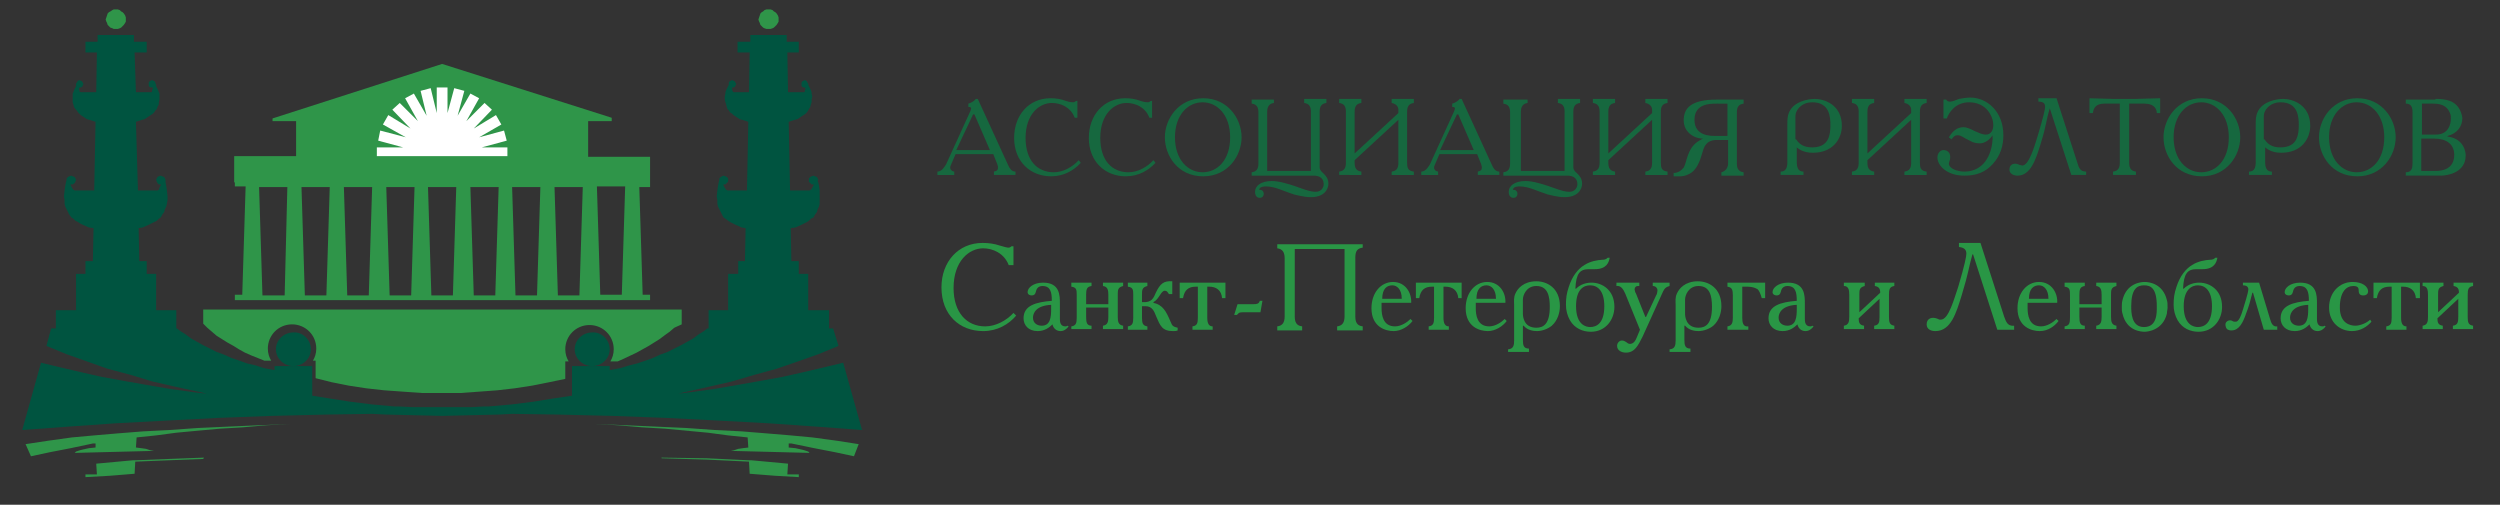 <svg version="1.1" id="Layer_1" xmlns="http://www.w3.org/2000/svg" xmlns:xlink="http://www.w3.org/1999/xlink" x="0px" y="0px" width="371.5px" height="75px" viewBox="0 0 371.5 75" style="enable-background:new 0 0 371.5 75;" xml:space="preserve">
<rect x="0" y="0" width="371.5" height="75" fill="#333333" stroke="none"/>
<style type="text/css">
    .st0{fill:#16683F;}
    .st1{fill:#299645;}
    .st2{fill:#2F9549;}
    .st3{fill:#FFFFFF;}
    .st4{fill:#005440;}
</style>
    <g id="Background_xA0_Image_1_">
        <g>
            <path class="st0" d="M149.7,24.3c0.3,0.7,0.6,1.2,1.2,1.2v0.5h-3.2v-0.5c0.5-0.1,0.6-0.3,0.6-0.6c0-0.1,0-0.2-0.1-0.5l-0.6-1.5
			h-5.6l-0.6,1.4c-0.2,0.4-0.2,0.5-0.2,0.6c0,0.2,0.1,0.5,0.6,0.6v0.5h-2.5v-0.5c0.7,0,1.1-0.8,1.3-1.1l3.6-7.9
			c0.1-0.3,0.1-0.3,0.1-0.4c0-0.2-0.2-0.2-0.4-0.2v-0.5c0.4-0.1,0.9-0.4,1.1-0.7h0.3L149.7,24.3z M144.8,17h-0.2l-2.5,5.3h5
			L144.8,17z"></path>
            <path class="st0" d="M159.7,17.5c-0.6-1.6-2.1-2.2-3.4-2.2c-1.8,0-3.9,1.6-3.9,5.2c0,3.3,1.7,5.1,4.2,5.1c1.4,0,2.8-0.8,3.7-1.8
			l0.3,0.4c-1,1.1-2.5,2-4.4,2c-3.1,0-5.5-2.2-5.5-5.7c0-3.4,2.2-5.9,5.4-5.9c0.8,0,1.5,0.1,2.3,0.4c0.6,0.2,0.9,0.2,1.1,0.2
			c0.2,0,0.4-0.2,0.4-0.2h0.2v2.5H159.7z"></path>
            <path class="st0" d="M170.8,17.5c-0.6-1.6-2.1-2.2-3.4-2.2c-1.8,0-3.9,1.6-3.9,5.2c0,3.3,1.7,5.1,4.2,5.1c1.4,0,2.8-0.8,3.7-1.8
			l0.3,0.4c-1,1.1-2.5,2-4.4,2c-3.1,0-5.5-2.2-5.5-5.7c0-3.4,2.2-5.9,5.4-5.9c0.8,0,1.5,0.1,2.3,0.4c0.6,0.2,0.9,0.2,1.1,0.2
			c0.2,0,0.4-0.2,0.4-0.2h0.2v2.5H170.8z"></path>
            <path class="st0" d="M184.5,20.4c0,2.7-2,5.8-5.7,5.8c-3.8,0-5.7-3.1-5.7-5.8s2-5.8,5.7-5.8C182.5,14.6,184.5,17.7,184.5,20.4z
			 M174.6,20.4c0,3.3,1.9,5.2,4.1,5.2c2.2,0,4.1-1.8,4.1-5.2c0-3.3-1.9-5.2-4.1-5.2C176.5,15.2,174.6,17.1,174.6,20.4z"></path>
            <path class="st0" d="M189.3,14.7v0.6c-0.9,0.1-1,0.9-1,1.3v8.8h6.5v-8.8c0-0.7-0.2-1.2-1-1.3v-0.6h3.3v0.6c-0.8,0.1-1,0.6-1,1.3
			v7.9c0,0.4-0.1,0.7,0.5,1.2c0.4,0.4,0.8,0.8,0.8,1.6c0,0.8-0.6,2-2.6,2c-1.1,0-2.4-0.4-2.5-0.4c-1.6-0.5-2.8-1.2-4.2-1.2
			c-0.2,0-0.9,0-1,0.5c0,0,0.1,0,0.1,0c0.4,0,0.6,0.3,0.6,0.6c0,0.3-0.2,0.6-0.6,0.6c-0.4,0-0.7-0.3-0.7-0.9c0-0.9,0.9-1.6,2.5-1.6
			c0.5,0,1.2,0.1,1.9,0.3c2,0.5,3.4,1.3,4.6,1.3c0.9,0,1.2-0.7,1.2-1.1c0-1.2-1-1.3-1.5-1.3H186v-0.5c0.8-0.1,1-0.6,1-1.3v-7.6
			c0-0.7-0.2-1.2-1-1.3v-0.6H189.3z"></path>
            <path class="st0" d="M202.3,14.7v0.6c-0.8,0.1-1,0.6-1,1.3v6.2h0l6.5-6v-0.5c0-0.5-0.4-0.9-1-1v-0.6h3.3v0.6c-0.8,0.1-1,0.6-1,1.3
			v7.6c0,0.7,0.1,1.2,1,1.3v0.5h-3.3v-0.5c0.8-0.1,1-0.6,1-1.3v-6.4h0l-6.5,6v0.4c0,0.7,0.2,1.2,1,1.3v0.5H199v-0.5
			c0.8-0.1,1-0.6,1-1.3v-7.6c0-0.7-0.2-1.2-1-1.3v-0.6H202.3z"></path>
            <path class="st0" d="M221.6,24.3c0.3,0.7,0.6,1.2,1.2,1.2v0.5h-3.2v-0.5c0.5-0.1,0.6-0.3,0.6-0.6c0-0.1,0-0.2-0.1-0.5l-0.6-1.5
			h-5.6l-0.6,1.4c-0.2,0.4-0.2,0.5-0.2,0.6c0,0.2,0.1,0.5,0.6,0.6v0.5h-2.5v-0.5c0.7,0,1.1-0.8,1.3-1.1l3.6-7.9
			c0.1-0.3,0.1-0.3,0.1-0.4c0-0.2-0.2-0.2-0.4-0.2v-0.5c0.4-0.1,0.9-0.4,1.1-0.7h0.3L221.6,24.3z M216.7,17h-0.2l-2.5,5.3h5
			L216.7,17z"></path>
            <path class="st0" d="M227,14.7v0.6c-0.9,0.1-1,0.9-1,1.3v8.8h6.5v-8.8c0-0.7-0.2-1.2-1-1.3v-0.6h3.3v0.6c-0.8,0.1-1,0.6-1,1.3v7.9
			c0,0.4-0.1,0.7,0.5,1.2c0.4,0.4,0.8,0.8,0.8,1.6c0,0.8-0.6,2-2.6,2c-1.1,0-2.4-0.4-2.5-0.4c-1.6-0.5-2.8-1.2-4.2-1.2
			c-0.2,0-0.9,0-1,0.5c0,0,0.1,0,0.1,0c0.4,0,0.6,0.3,0.6,0.6c0,0.3-0.2,0.6-0.6,0.6c-0.4,0-0.7-0.3-0.7-0.9c0-0.9,0.9-1.6,2.5-1.6
			c0.5,0,1.2,0.1,1.9,0.3c2,0.5,3.4,1.3,4.6,1.3c0.9,0,1.2-0.7,1.2-1.1c0-1.2-1-1.3-1.5-1.3h-9.5v-0.5c0.8-0.1,1-0.6,1-1.3v-7.6
			c0-0.7-0.2-1.2-1-1.3v-0.6H227z"></path>
            <path class="st0" d="M240,14.7v0.6c-0.8,0.1-1,0.6-1,1.3v6.2h0l6.5-6v-0.5c0-0.5-0.4-0.9-1-1v-0.6h3.3v0.6c-0.8,0.1-1,0.6-1,1.3
			v7.6c0,0.7,0.1,1.2,1,1.3v0.5h-3.3v-0.5c0.8-0.1,1-0.6,1-1.3v-6.4h0l-6.5,6v0.4c0,0.7,0.2,1.2,1,1.3v0.5h-3.3v-0.5
			c0.8-0.1,1-0.6,1-1.3v-7.6c0-0.7-0.2-1.2-1-1.3v-0.6H240z"></path>
            <path class="st0" d="M256.8,24.2v-3.4h-1.7c-1.6,0-1.9,1.1-2.1,1.8c-0.4,1.4-0.9,2.8-2.1,3.3c-0.4,0.2-0.8,0.3-1.2,0.3
			c-0.3,0-0.6,0-1,0v-0.5c0.6,0,1.1-0.3,1.5-0.8c0.5-0.9,0.5-2.7,2-3.8c0.3-0.2,0.6-0.4,0.9-0.5v0c-1.4,0-2.9-1-2.9-2.7
			c0-1.7,0.9-3.1,4.9-3.1h4v0.6c-0.8,0.1-1,0.6-1,1.3v7.6c0,0.5,0.1,1.2,1,1.3v0.5h-3.3v-0.5C256.5,25.4,256.8,24.9,256.8,24.2z
			 M255.1,15.4c-1,0-3.3,0-3.3,2.4c0,1.8,1.3,2.4,3,2.4h1.9v-4.8H255.1z"></path>
            <path class="st0" d="M264.6,25.5c0.8,0,1-0.6,1-1.4v-5.7c0-0.5,0-1.2,0.3-1.8c0.7-1.5,2.7-1.9,3.8-1.9c1.3,0,4,0.8,4,4
			c0,1.9-1.3,4-4.3,4c-0.6,0-1.6-0.1-2.4-0.8h0V24c0,0.9,0.2,1.5,1,1.5v0.5h-3.4V25.5z M266.9,20.7c0.7,1.1,1.7,1.2,2.4,1.2
			c2.5,0,2.7-1.9,2.7-3.3c0-1.2-0.1-3.4-2.7-3.4c-0.5,0-1.5,0.1-2.2,1.1c-0.3,0.5-0.3,0.8-0.3,1.1V20.7z"></path>
            <path class="st0" d="M278.5,14.7v0.6c-0.8,0.1-1,0.6-1,1.3v6.2h0l6.5-6v-0.5c0-0.5-0.4-0.9-1-1v-0.6h3.3v0.6c-0.8,0.1-1,0.6-1,1.3
			v7.6c0,0.7,0.1,1.2,1,1.3v0.5h-3.3v-0.5c0.8-0.1,1-0.6,1-1.3v-6.4h0l-6.5,6v0.4c0,0.7,0.2,1.2,1,1.3v0.5h-3.3v-0.5
			c0.8-0.1,1-0.6,1-1.3v-7.6c0-0.7-0.2-1.2-1-1.3v-0.6H278.5z"></path>
            <path class="st0" d="M289.2,14.8c0.1,0.2,0.3,0.3,0.6,0.3c0.3,0,0.8-0.2,1.3-0.4c0.5-0.1,1.2-0.2,1.7-0.2c2.4,0,4.9,2,4.9,5.6
			c0,1.5-0.4,3-1.6,4.3c-1.1,1.2-2.4,1.7-4.2,1.7c-2.6,0-4-1.5-4-2.7c0-0.6,0.4-1.1,0.9-1.1c0.6,0,1,0.4,1,1c0,0.2,0,0.4-0.1,0.6
			c0,0.1-0.1,0.3-0.1,0.4c0,0.8,1.4,1.2,2.3,1.2c2.8,0,4.1-2.4,4.2-4.9c0-0.2,0-0.4,0-0.5c-0.4,0.6-1.1,1.2-1.9,1.2
			c-0.4,0-1-0.1-1.3-0.3c-1.3-0.6-1.4-0.9-2-0.9c-0.4,0-0.5,0.1-0.9,0.6l-0.4-0.3c0.5-0.8,1.1-1.5,2.2-1.5c0.4,0,0.9,0.2,1.7,0.6
			c0.5,0.2,1,0.5,1.6,0.5c0.8,0,1.1-0.7,1.1-1.4c0-1.3-1-3.4-3.6-3.4c-2,0-3,1.5-3.3,2.4h-0.5v-2.8H289.2z"></path>
            <path class="st0" d="M305.6,14.6l3.1,9.6c0.2,0.7,0.4,1.3,1.3,1.3v0.5h-2.2l-3.2-9.9h0c-0.6,1.9-0.4,2.2-1.4,5.4
			c-0.7,2.3-1.5,4.6-3.4,4.6c-0.6,0-1.2-0.3-1.2-0.9c0-0.8,0.7-1.1,1.5-0.7c0.1,0,0.3,0.1,0.4,0.1c1,0,1.8-2.8,2.3-4.4
			c0.9-3,1.1-4,1.1-4.3c0-0.5-0.2-0.8-1-0.8v-0.5H305.6z"></path>
            <path class="st0" d="M310.4,14.6l3.7,0.1h3.2l3.7-0.1v2.2h-0.5c0-0.5-0.3-1.4-1.8-1.4h-2.3v8.8c0,0.7,0.2,1.2,1,1.3v0.5H314v-0.5
			c0.8-0.1,1-0.6,1-1.3v-8.8h-2.3c-1.2,0-1.6,0.6-1.7,1.4h-0.5V14.6z"></path>
            <path class="st0" d="M332.9,20.4c0,2.7-2,5.8-5.7,5.8c-3.8,0-5.7-3.1-5.7-5.8s2-5.8,5.7-5.8C330.9,14.6,332.9,17.7,332.9,20.4z
			 M323,20.4c0,3.3,1.9,5.2,4.1,5.2c2.2,0,4.1-1.8,4.1-5.2c0-3.3-1.9-5.2-4.1-5.2C324.9,15.2,323,17.1,323,20.4z"></path>
            <path class="st0" d="M334.2,25.5c0.8,0,1-0.6,1-1.4v-5.7c0-0.5,0-1.2,0.3-1.8c0.7-1.5,2.7-1.9,3.8-1.9c1.3,0,4,0.8,4,4
			c0,1.9-1.3,4-4.3,4c-0.6,0-1.6-0.1-2.4-0.8h0V24c0,0.9,0.2,1.5,1,1.5v0.5h-3.4V25.5z M336.5,20.7c0.7,1.1,1.7,1.2,2.4,1.2
			c2.5,0,2.7-1.9,2.7-3.3c0-1.2-0.1-3.4-2.7-3.4c-0.5,0-1.5,0.1-2.2,1.1c-0.3,0.5-0.3,0.8-0.3,1.1V20.7z"></path>
            <path class="st0" d="M356,20.4c0,2.7-2,5.8-5.7,5.8c-3.8,0-5.7-3.1-5.7-5.8s2-5.8,5.7-5.8C354,14.6,356,17.7,356,20.4z
			 M346.1,20.4c0,3.3,1.9,5.2,4.1,5.2c2.2,0,4.1-1.8,4.1-5.2c0-3.3-1.9-5.2-4.1-5.2C348,15.2,346.1,17.1,346.1,20.4z"></path>
            <path class="st0" d="M361.9,14.7c1.3,0,3.1,0.1,3.8,2c0.1,0.3,0.2,0.6,0.2,0.9c0,1-0.6,2.2-2.2,2.6v0.1c0,0,0.1,0,0.1,0
			c2.5,0.4,2.6,2.5,2.6,2.8c0,2.5-2.6,3-3.7,3h-5.2v-0.5c0.8,0,1-0.5,1-1.3v-7.6c0-0.8-0.2-1.3-1-1.3v-0.6H361.9z M361.7,20
			c0.4,0,0.9,0,1.3-0.2c0.7-0.3,1.2-1.1,1.2-2.2c0-0.2,0-0.5-0.1-0.7c-0.5-1.4-1.7-1.5-2.6-1.5h-1.6V20H361.7z M362,25.4
			c0.8,0,2.7-0.2,2.7-2.4c0-1.6-1.2-2.4-2.9-2.4h-2v4.8H362z"></path>
            <path class="st1" d="M149.9,39.4c-0.7-1.8-2.4-2.5-3.8-2.5c-2.1,0-4.4,1.9-4.4,5.9c0,3.7,2,5.7,4.7,5.7c1.6,0,3.2-0.9,4.2-2
			l0.4,0.4c-1.1,1.3-2.8,2.3-4.9,2.3c-3.5,0-6.2-2.4-6.2-6.5c0-3.8,2.5-6.6,6.1-6.6c0.9,0,1.7,0.1,2.6,0.4c0.7,0.2,1,0.3,1.3,0.3
			c0.2,0,0.4-0.2,0.4-0.2h0.3v2.8H149.9z"></path>
            <path class="st1" d="M158.8,48.5c-0.3,0.4-0.7,0.7-1.2,0.7c-0.7,0-1.1-0.5-1.2-1h0c-0.5,0.5-1.2,1-2.2,1c-1.4,0-2.1-0.9-2.1-1.9
			c0-1.9,1.8-2.4,4.2-2.6c0-1.3-0.2-2.2-1.4-2.2c-0.3,0-0.7,0.1-0.9,0.6c-0.1,0.3-0.1,0.8-0.7,0.8c-0.2,0-0.6-0.1-0.6-0.5
			c0-0.6,0.8-1.4,2.3-1.4c2.5,0,2.5,1.9,2.5,3.1v2.3c0,0.3,0,1.1,0.8,1.1c0.1,0,0.2,0,0.3-0.1L158.8,48.5z M156.2,45.3
			c-2.2,0.1-2.7,1.2-2.7,1.9c0,0.8,0.6,1.2,1.3,1.2c1.3,0,1.4-1.3,1.4-2.5V45.3z"></path>
            <path class="st1" d="M159.2,48.5c0.7-0.1,0.8-0.5,0.8-1.3v-3.3c0-0.8,0-1.2-0.8-1.3V42h3v0.5c-0.7,0.1-0.8,0.5-0.8,1.3v1.4h3.3
			v-1.4c0-0.7-0.1-1.2-0.8-1.3V42h3v0.5c-0.8,0.2-0.8,0.6-0.8,1.3v3.3c0,0.7,0.1,1.2,0.8,1.3v0.5h-3v-0.5c0.7-0.1,0.8-0.6,0.8-1.3
			v-1.4h-3.3v1.4c0,0.8,0.1,1.3,0.8,1.3v0.5h-3V48.5z"></path>
            <path class="st1" d="M171.8,43.4c0.6-1.2,1.1-1.7,2.4-1.6v1.9h-0.5c-0.2-0.3-0.3-0.5-0.6-0.5c-0.6,0-0.8,1.2-1.7,1.7V45
			c1.4,0.3,1.9,1.3,2.5,2.7c0.3,0.6,0.2,0.8,1.1,1v0.4c-0.2,0.1-0.4,0.1-0.7,0.1c-1.6,0-1.9-0.8-2.5-2.2c-0.3-0.8-0.6-1.5-1.6-1.5
			h-0.5v1.7c0,0.8,0.1,1.2,0.8,1.3v0.5h-2.9v-0.5c0.7-0.1,0.8-0.5,0.8-1.3v-3.3c0-0.8,0-1.2-0.8-1.3V42h2.9v0.5
			c-0.8,0.2-0.8,0.6-0.8,1.3v1.1C171.2,45,171.4,44.3,171.8,43.4z"></path>
            <path class="st1" d="M182.1,42v2.3h-0.5c-0.1-1.2-0.9-1.7-1.9-1.7h-0.3v4.6c0,0.8,0.2,1.3,0.8,1.3v0.5h-3v-0.5
			c0.7-0.1,0.8-0.5,0.8-1.3v-4.6h-0.3c-1.1,0-1.7,0.5-1.9,1.7h-0.5V42H182.1z"></path>
            <path class="st1" d="M183.9,45.2h2.4c0.3,0,0.8,0,0.9-0.5h0.4l-0.3,1.7h-2.5c-0.2,0-0.5,0-0.7,0.1c-0.1,0.1-0.1,0.1-0.3,0.3h-0.4
			L183.9,45.2z"></path>
            <path class="st1" d="M202.5,36.2v0.6c-0.8,0.1-1.1,0.5-1.1,1.5V47c0,0.8,0.2,1.4,1.1,1.5v0.6h-3.8v-0.6c0.8-0.1,1.1-0.6,1.1-1.5
			V37h-7.4v10c0,0.8,0.2,1.4,1.1,1.5v0.6h-3.7v-0.6c0.8-0.1,1.1-0.6,1.1-1.5v-8.6c0-0.9-0.3-1.4-1.1-1.5v-0.6H202.5z"></path>
            <path class="st1" d="M207.1,49.2c-1.2,0-3.3-0.6-3.3-3.4c0-2.3,1.4-3.9,3.2-3.9c1.9,0,2.8,1.7,2.7,3.1h-4.4c0,0.3,0,0.5,0,0.8
			c0,1,0.2,2.7,2,2.7c0.9,0,1.8-0.6,2.3-1.1l0.3,0.3C209.3,48.5,208.2,49.2,207.1,49.2z M206.9,42.4c-0.8,0-1.5,0.5-1.5,2h2.9
			C208.3,43,207.6,42.4,206.9,42.4z"></path>
            <path class="st1" d="M217.2,42v2.3h-0.5c-0.1-1.2-0.9-1.7-1.9-1.7h-0.3v4.6c0,0.8,0.2,1.3,0.8,1.3v0.5h-3v-0.5
			c0.7-0.1,0.8-0.5,0.8-1.3v-4.6h-0.3c-1.1,0-1.7,0.5-1.9,1.7h-0.5V42H217.2z"></path>
            <path class="st1" d="M221.1,49.2c-1.2,0-3.3-0.6-3.3-3.4c0-2.3,1.4-3.9,3.2-3.9c1.9,0,2.8,1.7,2.7,3.1h-4.4c0,0.3,0,0.5,0,0.8
			c0,1,0.2,2.7,2,2.7c0.9,0,1.8-0.6,2.3-1.1l0.3,0.3C223.3,48.5,222.2,49.2,221.1,49.2z M220.9,42.4c-0.8,0-1.5,0.5-1.5,2h2.9
			C222.3,43,221.6,42.4,220.9,42.4z"></path>
            <path class="st1" d="M224.2,51.9c0.7-0.1,0.8-0.6,0.8-1.3v-5.3c0-0.5-0.1-1.1,0.2-1.7c0.3-0.7,1.2-1.8,3.1-1.8
			c1.6,0,3.5,1,3.5,3.7c0,0.9-0.3,2.1-1.2,2.9c-0.6,0.5-1.5,0.8-2.2,0.8c-0.5,0-1.4-0.1-2-0.8h-0.1v2.1c0,0.8,0.1,1.3,0.9,1.3v0.5
			h-3.1V51.9z M226.3,46.6c0,0.4,0.1,2.1,2,2.1c1.1,0,2-0.6,2-3.1c0-1.6-0.3-3.1-2-3.1c-1.5,0-2,1.4-2,2V46.6z"></path>
            <path class="st1" d="M237,40c-0.3,0-0.6,0-0.9,0c-1.3,0-1.9,0.6-2,2.9h0.1c0.7-0.7,1.6-0.9,2.3-0.9c1.6,0,3.4,1.1,3.4,3.6
			c0,1.9-1.3,3.7-3.5,3.7c-1.2,0-2.4-0.5-3.1-1.7c-0.4-0.7-0.6-1.5-0.6-2.3c0-1,0.1-1.7,0.4-2.6c1.1-3.5,3.5-4,5-4.1
			c0.4,0,0.6-0.1,0.8-0.3h0.3C239.1,38.9,238.8,40,237,40z M234.2,45.5c0,2.8,1.5,3.1,2.1,3.1c0.9,0,2.1-0.5,2.1-3.1
			c0-2.3-1-3.1-2.1-3.1C235.4,42.4,234.2,42.9,234.2,45.5z"></path>
            <path class="st1" d="M248.1,42.5c-0.8,0.2-0.9,0.7-1.1,1.1l-2.9,6.4c-0.7,1.4-1.2,2.4-2.5,2.4c-0.6,0-1.3-0.3-1.3-1
			c0-0.5,0.4-0.8,0.7-0.8c0.3,0,0.4,0.1,0.6,0.2c0.2,0.1,0.3,0.3,0.6,0.3c0.5,0,0.8-0.4,1-0.9l0.5-1.2l-2.2-5.4
			c-0.3-0.7-0.7-1.2-1.3-1.1V42h3.4v0.5h-0.2c-0.3,0-0.5,0.2-0.5,0.5c0,0.1,0.1,0.5,0.2,0.6l1.4,3.5h0.1l1.5-3.2
			c0.1-0.1,0.2-0.5,0.2-0.8c0-0.2-0.2-0.6-0.7-0.6V42h2.5V42.5z"></path>
            <path class="st1" d="M248.2,51.9c0.7-0.1,0.8-0.6,0.8-1.3v-5.3c0-0.5-0.1-1.1,0.2-1.7c0.3-0.7,1.2-1.8,3.1-1.8
			c1.6,0,3.5,1,3.5,3.7c0,0.9-0.3,2.1-1.2,2.9c-0.6,0.5-1.5,0.8-2.2,0.8c-0.5,0-1.4-0.1-2-0.8h-0.1v2.1c0,0.8,0.1,1.3,0.9,1.3v0.5
			h-3.1V51.9z M250.4,46.6c0,0.4,0.1,2.1,2,2.1c1.1,0,2-0.6,2-3.1c0-1.6-0.3-3.1-2-3.1c-1.5,0-2,1.4-2,2V46.6z"></path>
            <path class="st1" d="M262.3,42v2.3h-0.5c-0.2-0.7-0.4-1.1-0.6-1.3c-0.3-0.2-0.8-0.4-1.5-0.4h-0.8v4.6c0,0.7,0.1,1.4,0.9,1.3v0.5
			h-3.1v-0.5c0.7-0.1,0.8-0.6,0.8-1.3v-3.3c0-0.8-0.1-1.2-0.8-1.3V42H262.3z"></path>
            <path class="st1" d="M269.5,48.5c-0.3,0.4-0.7,0.7-1.2,0.7c-0.7,0-1.1-0.5-1.2-1h0c-0.5,0.5-1.2,1-2.2,1c-1.4,0-2.1-0.9-2.1-1.9
			c0-1.9,1.8-2.4,4.2-2.6c0-1.3-0.2-2.2-1.4-2.2c-0.3,0-0.7,0.1-0.9,0.6c-0.1,0.3-0.1,0.8-0.7,0.8c-0.2,0-0.6-0.1-0.6-0.5
			c0-0.6,0.8-1.4,2.3-1.4c2.5,0,2.5,1.9,2.5,3.1v2.3c0,0.3,0,1.1,0.8,1.1c0.1,0,0.2,0,0.3-0.1L269.5,48.5z M267,45.3
			c-2.2,0.1-2.7,1.2-2.7,1.9c0,0.8,0.6,1.2,1.3,1.2c1.3,0,1.4-1.3,1.4-2.5V45.3z"></path>
            <path class="st1" d="M277.1,42v0.5c-0.8,0.2-0.8,0.6-0.8,1.3v2.6h0l3.1-2.9c0-0.6-0.2-0.9-0.8-1V42h2.9v0.5
			c-0.7,0.1-0.8,0.5-0.8,1.3v3.3c0,0.8,0.1,1.2,0.8,1.3v0.5h-3v-0.5c0.7-0.1,0.8-0.5,0.8-1.3v-2.7h0l-3.1,2.9c0,0.6,0.1,1,0.8,1.1
			v0.5h-3v-0.5c0.7-0.1,0.8-0.6,0.8-1.3v-3.3c0-0.7-0.1-1.3-0.8-1.3V42H277.1z"></path>
            <path class="st1" d="M294.3,36.1l3.5,10.9c0.3,0.8,0.5,1.5,1.5,1.4v0.6h-2.5l-3.6-11.2h-0.1c-0.6,2.1-0.5,2.5-1.6,6.1
			c-0.8,2.6-1.6,5.3-3.9,5.3c-0.7,0-1.3-0.3-1.3-1c0-0.9,0.8-1.2,1.7-0.8c0.1,0.1,0.3,0.1,0.4,0.1c1.2,0,2-3.2,2.6-4.9
			c1-3.4,1.2-4.5,1.2-4.9c0-0.5-0.2-0.9-1.1-1v-0.6H294.3z"></path>
            <path class="st1" d="M303.1,49.2c-1.2,0-3.3-0.6-3.3-3.4c0-2.3,1.4-3.9,3.2-3.9c1.9,0,2.8,1.7,2.7,3.1h-4.4c0,0.3,0,0.5,0,0.8
			c0,1,0.2,2.7,2,2.7c0.9,0,1.8-0.6,2.3-1.1l0.3,0.3C305.3,48.5,304.3,49.2,303.1,49.2z M303,42.4c-0.8,0-1.5,0.5-1.5,2h2.9
			C304.4,43,303.7,42.4,303,42.4z"></path>
            <path class="st1" d="M306.8,48.5c0.7-0.1,0.8-0.5,0.8-1.3v-3.3c0-0.8,0-1.2-0.8-1.3V42h3v0.5c-0.7,0.1-0.8,0.5-0.8,1.3v1.4h3.3
			v-1.4c0-0.7-0.1-1.2-0.8-1.3V42h3v0.5c-0.8,0.2-0.8,0.6-0.8,1.3v3.3c0,0.7,0.1,1.2,0.8,1.3v0.5h-3v-0.5c0.7-0.1,0.8-0.6,0.8-1.3
			v-1.4h-3.3v1.4c0,0.8,0.1,1.3,0.8,1.3v0.5h-3V48.5z"></path>
            <path class="st1" d="M322,44.6c0.1,0.3,0.1,0.7,0.1,1.1c0,0.3-0.1,0.6-0.1,0.9c-0.6,2.5-2.9,2.7-3.3,2.7c-0.5,0-2.7-0.1-3.3-2.7
			c-0.1-0.3-0.1-0.6-0.1-0.9c0-0.4,0-0.7,0.1-1.1c0.6-2.5,2.7-2.7,3.3-2.7C319.3,41.9,321.4,42.1,322,44.6z M316.7,45.5
			c0,0.9,0,3.1,1.9,3.1c2,0,1.9-2.2,1.9-3.1c0-2.7-0.9-3.1-1.9-3.1S316.7,42.9,316.7,45.5z"></path>
            <path class="st1" d="M327.3,40c-0.3,0-0.6,0-0.9,0c-1.3,0-1.9,0.6-2,2.9h0.1c0.7-0.7,1.6-0.9,2.3-0.9c1.6,0,3.4,1.1,3.4,3.6
			c0,1.9-1.3,3.7-3.5,3.7c-1.2,0-2.4-0.5-3.1-1.7c-0.4-0.7-0.6-1.5-0.6-2.3c0-1,0.1-1.7,0.4-2.6c1.1-3.5,3.5-4,5-4.1
			c0.4,0,0.6-0.1,0.8-0.3h0.3C329.4,38.9,329.1,40,327.3,40z M324.5,45.5c0,2.8,1.5,3.1,2.1,3.1c0.9,0,2.1-0.5,2.1-3.1
			c0-2.3-1-3.1-2.1-3.1C325.8,42.4,324.5,42.9,324.5,45.5z"></path>
            <path class="st1" d="M335.7,42l1.6,5.3c0.2,0.8,0.5,1.3,1.1,1.2v0.5h-2l-1.6-5.5h-0.1c-0.3,1.2-0.5,2-0.9,3
			c-0.5,1.5-1.1,2.6-2.2,2.6c-0.2,0-0.3,0-0.5-0.1c-0.3-0.1-0.4-0.5-0.4-0.8s0.3-0.6,0.7-0.6c0.3,0,0.4,0.2,0.6,0.2
			c0.1,0,0.2,0,0.3,0c0.4-0.1,0.7-0.8,1-1.8c0.2-0.7,0.8-2.5,0.8-3c0-0.1,0-0.6-0.8-0.6V42H335.7z"></path>
            <path class="st1" d="M345.6,48.5c-0.3,0.4-0.7,0.7-1.2,0.7c-0.7,0-1.1-0.5-1.2-1h0c-0.5,0.5-1.2,1-2.2,1c-1.4,0-2.1-0.9-2.1-1.9
			c0-1.9,1.8-2.4,4.2-2.6c0-1.3-0.2-2.2-1.4-2.2c-0.3,0-0.7,0.1-0.9,0.6c-0.1,0.3-0.1,0.8-0.7,0.8c-0.2,0-0.6-0.1-0.6-0.5
			c0-0.6,0.8-1.4,2.3-1.4c2.5,0,2.5,1.9,2.5,3.1v2.3c0,0.3,0,1.1,0.8,1.1c0.1,0,0.2,0,0.3-0.1L345.6,48.5z M343,45.3
			c-2.2,0.1-2.7,1.2-2.7,1.9c0,0.8,0.6,1.2,1.3,1.2c1.3,0,1.4-1.3,1.4-2.5V45.3z"></path>
            <path class="st1" d="M352.4,47.8c-0.6,0.7-1.6,1.4-2.9,1.4c-1.7,0-3.4-1.2-3.4-3.5c0-2.2,1.5-3.8,3.5-3.8c1.5,0,2.3,0.7,2.3,1.4
			c0,0.3-0.2,0.6-0.7,0.6c-0.2,0-0.7,0-0.7-0.7c0-0.3,0-0.7-0.8-0.7c-1,0-2,0.8-2,3.2c0,2.4,1.6,2.7,2.3,2.7c0.7,0,1.7-0.4,2.2-0.9
			L352.4,47.8z"></path>
            <path class="st1" d="M359.6,42v2.3H359c-0.1-1.2-0.9-1.7-1.9-1.7h-0.3v4.6c0,0.8,0.2,1.3,0.8,1.3v0.5h-3v-0.5
			c0.7-0.1,0.8-0.5,0.8-1.3v-4.6h-0.3c-1.1,0-1.7,0.5-1.9,1.7h-0.5V42H359.6z"></path>
            <path class="st1" d="M363.1,42v0.5c-0.8,0.2-0.8,0.6-0.8,1.3v2.6h0l3.1-2.9c0-0.6-0.2-0.9-0.8-1V42h2.9v0.5
			c-0.7,0.1-0.8,0.5-0.8,1.3v3.3c0,0.8,0.1,1.2,0.8,1.3v0.5h-3v-0.5c0.7-0.1,0.8-0.5,0.8-1.3v-2.7h0l-3.1,2.9c0,0.6,0.1,1,0.8,1.1
			v0.5h-3v-0.5c0.7-0.1,0.8-0.6,0.8-1.3v-3.3c0-0.7-0.1-1.3-0.8-1.3V42H363.1z"></path>
        </g>
    </g>
    <g id="АССОЦИАЦИЯ__РИЭЛТОРОВ_САНКТ-ПЕТЕРБУРГА_И__ЛЕНИНГРАДСКОЙ_ОБЛАСТИ_1_">
    </g>
    <path class="st2" d="M101.3,48.2V46H30.2v2.1l0.6,0.6l0.7,0.6l0.7,0.6l0.8,0.5l0.8,0.5l0.9,0.5l0.8,0.5l0.9,0.5l0.9,0.4l1,0.4l1,0.4
	h1c-0.3-0.5-0.5-1.1-0.5-1.8c0-2,1.6-3.6,3.6-3.6c2,0,3.6,1.6,3.6,3.6c0,0.7-0.2,1.3-0.5,1.8h0.4v2.6l0,0l2.4,0.6l2.5,0.5l2.6,0.4
	l2.7,0.3l2.8,0.2l2.8,0.2l2.9,0l2.8,0l2.8-0.2l2.7-0.2l2.6-0.3l2.6-0.4l2.5-0.5l2.4-0.5v-2.6h0.5c-0.3-0.5-0.5-1.1-0.5-1.8
	c0-2,1.6-3.6,3.6-3.6c2,0,3.6,1.6,3.6,3.6c0,0.7-0.2,1.3-0.5,1.8h1.1l0.9-0.4l1.9-0.9l0.9-0.5l0.9-0.5l0.8-0.5l0.8-0.5l0.8-0.6
	l0.7-0.5l0.7-0.6L101.3,48.2z"></path>
    <path class="st2" d="M89.2,43.8l-0.5-16.1h4.2l-0.5,16.1H89.2z M38.5,27.8h4.2l-0.4,16.1H39L38.5,27.8z M49,27.8l-0.5,16.1h-3.2
	l-0.5-16.1H49z M55.3,27.8l-0.5,16.1h-3.2l-0.5-16.1H55.3z M61.6,27.8l-0.5,16.1h-3.2l-0.5-16.1H61.6z M67.8,27.8l-0.5,16.1h-3.2
	l-0.5-16.1H67.8z M74.1,27.8l-0.5,16.1h-3.2l-0.5-16.1H74.1z M80.3,27.8l-0.5,16.1h-3.2l-0.5-16.1H80.3z M86.6,27.8l-0.5,16.1h-3.2
	l-0.5-16.1H86.6z M87.4,23.3V18h3.5v-0.5L65.7,9.5l-25.2,8.1V18H44v5.2h-9.2v3.9h0.1v0.6h1.6L36,43.8h-1.1v0.8h61.7v-0.8h-1.1
	L95,27.8h1.6v-0.6h0v-3.9H87.4z"></path>
    <polygon class="st2" points="15.9,3.4 16,3.7 16.2,3.9 16.4,4.1 16.7,4.2 16.9,4.3 17.2,4.3 17.5,4.3 17.8,4.2 18,4.1 18.2,3.9
	18.4,3.7 18.6,3.4 18.7,3.2 18.7,2.9 18.7,2.6 18.6,2.3 18.4,2 18.2,1.8 18,1.7 17.8,1.5 17.5,1.4 17.2,1.4 16.9,1.4 16.7,1.5
	16.4,1.7 16.2,1.8 16,2 15.9,2.3 15.8,2.6 15.7,2.9 15.8,3.2 "></polygon>
    <polygon class="st3" points="56,23.2 75.4,23.2 75.4,21.9 71.6,21.9 75.3,20.9 74.9,19.4 71.2,20.4 74.5,18.5 73.7,17.1 70.4,19.1
	73.1,16.3 72,15.3 69.3,18 71.2,14.6 69.9,13.9 68,17.2 69,13.5 67.5,13.1 66.5,16.8 66.5,13 64.9,13 64.9,16.8 64,13.1 62.5,13.5
	63.4,17.2 61.5,13.9 60.2,14.6 62.1,18 59.4,15.3 58.3,16.3 61,19.1 57.7,17.1 56.9,18.5 60.3,20.4 56.5,19.4 56.2,20.9 59.9,21.9
	56,21.9 "></polygon>
    <polygon class="st2" points="112.9,3.4 113,3.7 113.2,3.9 113.4,4.1 113.6,4.2 113.9,4.3 114.2,4.3 114.5,4.3 114.8,4.2 115,4.1
	115.2,3.9 115.4,3.7 115.6,3.4 115.7,3.2 115.7,2.9 115.7,2.6 115.6,2.3 115.4,2 115.2,1.8 115,1.7 114.8,1.5 114.5,1.4 114.2,1.4
	113.9,1.4 113.6,1.5 113.4,1.7 113.2,1.8 113,2 112.9,2.3 112.8,2.6 112.7,2.9 112.8,3.2 "></polygon>
    <polygon class="st2" points="20.1,68.4 19.8,68.4 19.7,68.4 14.3,68.9 14.4,70.5 12.7,70.5 12.7,70.9 16.3,70.7 20,70.4 20.1,68.6
	25,68.4 30.2,68.2 30.3,68 25.1,68.2 "></polygon>
    <polygon class="st2" points="117.1,68.9 111.7,68.4 111.6,68.4 111.3,68.4 105,68.1 98.3,68 98.3,68.1 105.1,68.3 111.3,68.6
	111.4,70.4 115.2,70.7 118.7,70.9 118.7,70.5 117,70.5 "></polygon>
    <polygon class="st2" points="33.8,63.4 29.4,63.6 25.2,63.9 21.3,64.1 17.5,64.4 14,64.7 10.7,65 7.1,65.5 3.8,66 4.6,67.8
	7.4,67.2 10.5,66.6 13.8,65.9 14.2,65.9 14.2,66.5 13.2,66.6 12.3,66.8 11.9,66.9 11.6,67 11.3,67.1 11.1,67.3 22.9,67 22.3,66.9
	21.7,66.7 21,66.6 20.2,66.5 20.3,65 23.2,64.7 26.2,64.3 29.4,64 32.7,63.7 36.1,63.5 39.5,63.2 43.1,63 38.3,63.2 "></polygon>
    <polygon class="st2" points="124.4,65.5 120.7,65 117.5,64.7 113.9,64.4 110.2,64.1 106.2,63.9 102,63.6 97.6,63.4 93.1,63.2
	88.4,63 91.9,63.2 95.4,63.5 98.8,63.7 102,64 105.2,64.3 108.2,64.7 111.1,65 111.2,66.5 110.4,66.6 109.7,66.7 109.1,66.9
	108.6,67 120.3,67.3 120.1,67.1 119.8,67 119.5,66.9 119.1,66.8 118.2,66.6 117.2,66.5 117.2,65.9 117.6,65.9 121,66.6 124.1,67.2
	126.9,67.8 127.6,66 "></polygon>
    <path class="st4" d="M46.2,51.9c0,1.4-1.2,2.5-2.6,2.5c-1.4,0-2.6-1.1-2.6-2.5c0-1.4,1.2-2.5,2.6-2.5C45,49.3,46.2,50.5,46.2,51.9"></path>
    <path class="st4" d="M90.6,51.9c0,1.4-1.2,2.5-2.6,2.5c-1.4,0-2.6-1.1-2.6-2.5c0-1.4,1.2-2.5,2.6-2.5C89.4,49.3,90.6,50.5,90.6,51.9
	"></path>
    <polygon class="st4" points="23.2,46.1 23.2,40.7 21.8,40.7 21.8,38.8 20.7,38.8 20.6,33.9 21.2,33.8 22.1,33.4 22.5,33.2 22.9,33
	23.3,32.8 23.6,32.5 23.9,32.3 24.1,31.9 24.4,31.5 24.5,31.1 24.7,30.7 24.8,30.3 24.9,29.7 24.9,29.2 24.8,28.3 24.7,27.6
	24.6,27.1 24.6,26.9 24.6,26.7 24.5,26.5 24.4,26.3 24.1,26.2 23.9,26.1 23.6,26.2 23.4,26.3 23.3,26.5 23.2,26.7 23.3,27
	23.4,27.2 23.6,27.4 23.9,27.4 23.9,27.4 23.9,27.5 23.8,27.7 23.7,27.9 23.6,28.2 23.4,28.3 23.2,28.3 20.5,28.3 20.2,18.1
	20.8,17.9 21.5,17.7 22.1,17.3 22.4,17.1 22.7,16.9 22.9,16.7 23.1,16.4 23.3,16.2 23.4,15.9 23.6,15.5 23.6,15.2 23.7,14.8
	23.7,14.3 23.7,13.9 23.6,13.7 23.5,13.4 23.4,13.2 23.2,12.8 23.2,12.6 23.1,12.4 23.1,12.4 23.1,12.3 23,12.1 22.8,12 22.6,11.9
	22.4,12 22.2,12.1 22.1,12.3 22.1,12.5 22.1,12.7 22.2,12.9 22.4,13 22.6,13 22.7,13 22.7,13.1 22.7,13.2 22.6,13.4 22.6,13.6
	22.5,13.7 22.3,13.7 20.2,13.7 20,7.8 21.8,7.8 21.8,6.2 19.9,6.2 19.9,5.2 14.5,5.2 14.5,6.2 12.7,6.2 12.7,7.8 14.4,7.8
	14.3,13.7 12.1,13.7 12,13.7 11.8,13.6 11.8,13.4 11.7,13.2 11.8,13.1 11.8,13 11.8,13 12,13 12.2,12.9 12.3,12.7 12.4,12.5
	12.3,12.3 12.2,12.1 12,12 11.8,11.9 11.6,12 11.5,12.1 11.4,12.3 11.3,12.4 11.3,12.4 11.3,12.6 11.3,12.8 11.1,13.2 11,13.4
	10.9,13.7 10.8,13.9 10.8,14.3 10.8,14.8 10.8,15.2 10.9,15.5 11,15.9 11.2,16.2 11.4,16.4 11.6,16.7 11.8,16.9 12,17.1 12.3,17.3
	12.9,17.7 13.6,17.9 14.2,18.1 14,28.3 11.3,28.3 11.1,28.3 10.9,28.2 10.7,27.9 10.6,27.7 10.5,27.5 10.5,27.4 10.6,27.4
	10.8,27.4 11.1,27.2 11.2,27 11.3,26.7 11.2,26.5 11.1,26.3 10.8,26.2 10.6,26.1 10.3,26.2 10.1,26.3 9.9,26.5 9.9,26.7 9.9,26.7
	9.8,27.1 9.7,27.6 9.6,28.3 9.5,29.2 9.6,29.7 9.6,30.3 9.7,30.7 9.9,31.1 10.1,31.5 10.3,31.9 10.6,32.3 10.9,32.5 11.2,32.8
	11.6,33 11.9,33.2 12.3,33.4 13.2,33.8 13.9,33.9 13.8,38.8 12.7,38.8 12.7,40.7 11.3,40.7 11.3,46.1 8.3,46.1 8.3,49 26.2,49
	26.2,46.1 "></polygon>
    <polygon class="st4" points="120.1,46.1 120.1,40.7 118.7,40.7 118.7,38.8 117.6,38.8 117.5,33.9 118.2,33.8 119.1,33.4 119.5,33.2
	119.9,33 120.2,32.8 120.5,32.5 120.9,32.3 121.1,31.9 121.4,31.5 121.5,31.1 121.7,30.7 121.8,30.3 121.8,29.7 121.8,29.2
	121.8,28.3 121.7,27.6 121.6,27.1 121.5,26.9 121.6,26.7 121.5,26.5 121.4,26.3 121.1,26.2 120.9,26.1 120.6,26.2 120.4,26.3
	120.2,26.5 120.2,26.7 120.2,27 120.4,27.2 120.6,27.4 120.9,27.4 120.9,27.4 120.9,27.5 120.8,27.7 120.7,27.9 120.5,28.2
	120.3,28.3 120.1,28.3 117.4,28.3 117.2,18.1 117.8,17.9 118.5,17.7 119.1,17.3 119.4,17.1 119.7,16.9 119.9,16.7 120.1,16.4
	120.2,16.2 120.4,15.9 120.5,15.5 120.6,15.2 120.6,14.8 120.7,14.3 120.6,13.9 120.6,13.7 120.5,13.4 120.4,13.2 120.2,12.8
	120.1,12.6 120.1,12.4 120.1,12.4 120,12.3 119.9,12.1 119.8,12 119.6,11.9 119.4,12 119.2,12.1 119.1,12.3 119.1,12.5 119.1,12.7
	119.2,12.9 119.4,13 119.6,13 119.6,13 119.7,13.1 119.7,13.2 119.6,13.4 119.6,13.6 119.5,13.7 119.3,13.7 117.1,13.7 117,7.8
	118.7,7.8 118.7,6.2 116.9,6.2 116.9,5.2 111.5,5.2 111.5,6.2 109.6,6.2 109.6,7.8 111.4,7.8 111.3,13.7 109.1,13.7 109,13.7
	108.9,13.6 108.8,13.4 108.8,13.2 108.8,13.1 108.8,13 108.8,13 109,13 109.2,12.9 109.3,12.7 109.4,12.5 109.3,12.3 109.2,12.1
	109,12 108.8,11.9 108.6,12 108.4,12.1 108.3,12.3 108.3,12.4 108.3,12.4 108.3,12.6 108.2,12.8 108,13.2 107.9,13.4 107.8,13.7
	107.8,13.9 107.7,14.3 107.7,14.8 107.8,15.2 107.9,15.5 108,15.9 108.1,16.2 108.3,16.4 108.5,16.7 108.8,16.9 109,17.1
	109.3,17.3 109.9,17.7 110.6,17.9 111.2,18.1 111,28.3 108.3,28.3 108.1,28.3 107.9,28.2 107.7,27.9 107.6,27.7 107.5,27.5
	107.5,27.4 107.5,27.4 107.8,27.4 108,27.2 108.2,27 108.2,26.7 108.2,26.5 108,26.3 107.8,26.2 107.5,26.1 107.3,26.2 107.1,26.3
	106.9,26.5 106.9,26.7 106.9,26.7 106.8,27.1 106.7,27.6 106.6,28.3 106.5,29.2 106.6,29.7 106.6,30.3 106.7,30.7 106.9,31.1
	107.1,31.5 107.3,31.9 107.5,32.3 107.8,32.5 108.2,32.8 108.5,33 108.9,33.2 109.3,33.4 110.2,33.8 110.8,33.9 110.7,38.8
	109.7,38.8 109.7,40.7 108.2,40.7 108.2,46.1 105.3,46.1 105.3,49 123.2,49 123.2,46.1 "></polygon>
    <polygon class="st4" points="125.3,53.9 122.4,54.6 119.4,55.3 116.3,56 113,56.6 109.6,57.2 106.1,57.8 102.5,58.3 100.8,58.5
	101.6,58.3 105.2,57.5 108.7,56.7 112.1,55.7 115.4,54.8 118.6,53.7 121.7,52.6 124.6,51.4 123.8,48.8 108.6,48.8 108.6,48.8
	105.1,48.8 104.6,49.2 103.8,49.7 103,50.3 102.1,50.8 101.2,51.3 100.2,51.8 99.2,52.3 98.1,52.7 97,53.2 95.9,53.6 94.7,54
	93.5,54.3 92.2,54.7 90.6,55 90.6,54.4 85,54.4 85,58.8 82.3,59.2 79.2,59.7 76,60.1 72.6,60.4 71.9,60.4 70.1,60.5 65.7,60.5
	61.3,60.5 59.2,60.4 58.6,60.4 55.3,60.1 52.1,59.7 48.9,59.2 46.4,58.8 46.4,54.4 40.8,54.4 40.8,55 39.2,54.7 38,54.3 36.7,54
	35.6,53.6 34.4,53.2 33.3,52.7 32.2,52.3 31.2,51.8 30.2,51.3 29.3,50.8 28.4,50.3 27.6,49.7 26.8,49.2 26.3,48.8 22.8,48.8
	22.8,48.8 7.6,48.8 6.9,51.4 9.8,52.6 12.9,53.7 16,54.8 19.4,55.7 22.7,56.7 26.2,57.5 29.9,58.3 30.7,58.5 28.9,58.3 25.3,57.8
	21.8,57.2 18.4,56.6 15.1,56 12,55.3 9,54.6 6.1,53.9 3.3,63.9 10.1,63.4 17.2,62.9 24.7,62.5 32.4,62.1 40.4,61.8 48.6,61.6
	55.3,61.5 57.3,61.6 61.5,61.7 65.7,61.8 70,61.7 74.2,61.6 76.1,61.5 82.8,61.6 91,61.8 99,62.1 106.8,62.5 114.2,62.9 121.4,63.4
	128.1,63.9 "></polygon>
</svg>